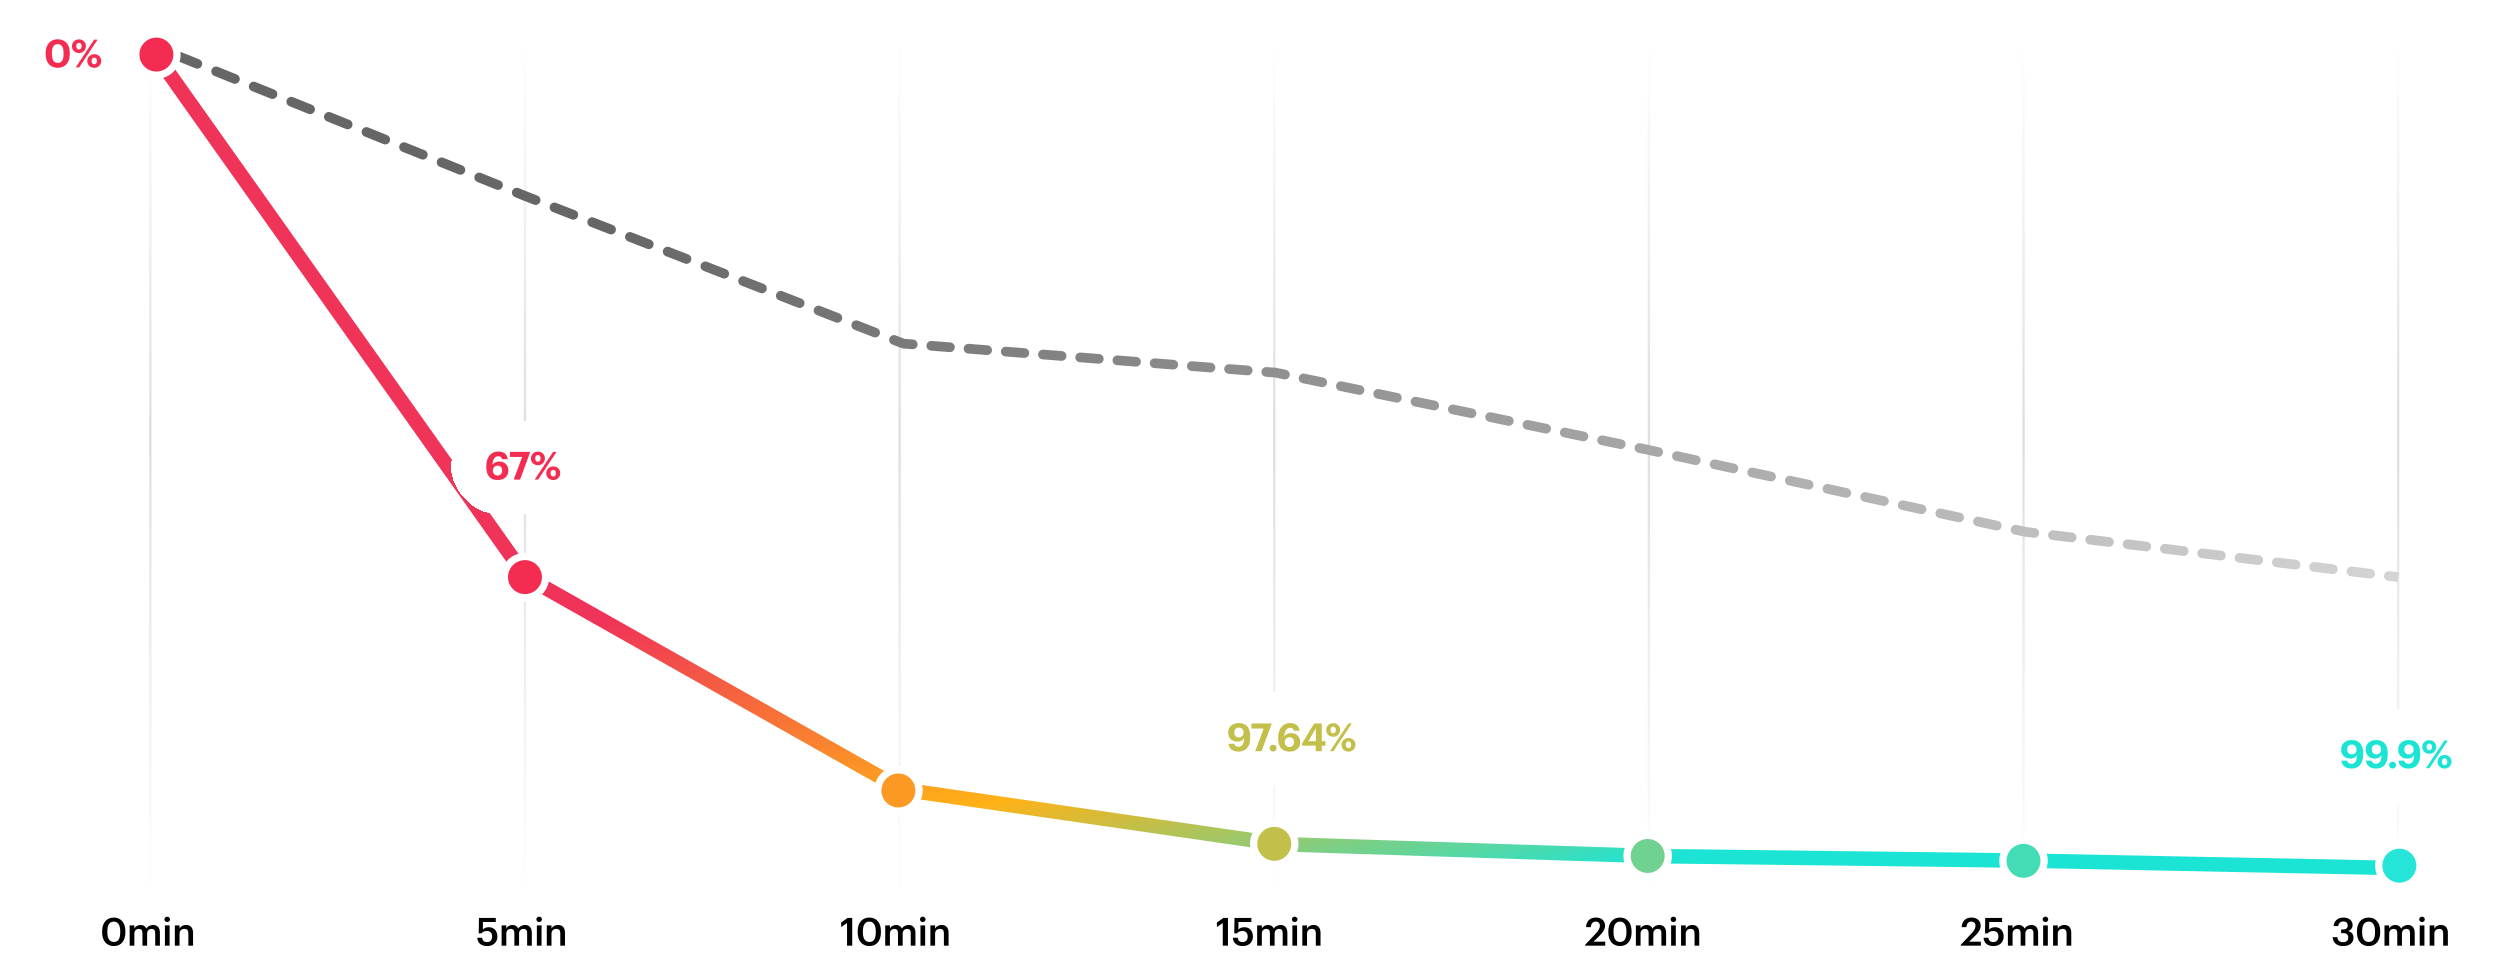 <svg xmlns="http://www.w3.org/2000/svg" fill="none" viewBox="0 0 1031 396" height="396" width="1031">
<path stroke="url(#paint0_linear_29042_4289)" d="M62 17V369"></path>
<path stroke="url(#paint1_linear_29042_4289)" d="M216.5 17V369"></path>
<path stroke="url(#paint2_linear_29042_4289)" d="M371 17V369"></path>
<path stroke="url(#paint3_linear_29042_4289)" d="M525.5 17V369"></path>
<path stroke="url(#paint4_linear_29042_4289)" d="M680 17V369"></path>
<path stroke="url(#paint5_linear_29042_4289)" d="M834.5 17V369"></path>
<path stroke="url(#paint6_linear_29042_4289)" d="M989 17V369"></path>
<path fill="black" d="M46.972 388.464C48.732 388.464 49.58 387.12 49.58 384.528V383.968C49.58 381.536 48.652 380.064 46.94 380.064C45.212 380.064 44.268 381.44 44.268 383.984V384.56C44.268 387.152 45.26 388.464 46.972 388.464ZM46.924 390.16C44.012 390.16 42.124 388.016 42.124 384.576V384C42.124 380.528 44.044 378.4 46.924 378.4C49.82 378.4 51.708 380.512 51.708 383.952V384.528C51.708 387.968 49.916 390.16 46.924 390.16ZM53.479 390V381.632H55.415V382.912C55.815 382.128 56.727 381.456 57.959 381.456C59.047 381.456 59.911 381.92 60.327 382.96C60.967 381.92 62.119 381.456 63.159 381.456C64.695 381.456 65.943 382.4 65.943 384.704V390H64.007V384.832C64.007 383.6 63.479 383.072 62.519 383.072C61.559 383.072 60.679 383.712 60.679 384.992V390H58.743V384.832C58.743 383.6 58.199 383.072 57.255 383.072C56.295 383.072 55.415 383.712 55.415 384.992V390H53.479ZM68.014 390V381.632H69.95V390H68.014ZM68.958 380.256C68.318 380.256 67.806 379.776 67.806 379.152C67.806 378.512 68.318 378.032 68.958 378.032C69.598 378.032 70.11 378.512 70.11 379.152C70.11 379.776 69.598 380.256 68.958 380.256ZM72.11 390V381.632H74.046V382.96C74.446 382.144 75.374 381.456 76.75 381.456C78.43 381.456 79.614 382.432 79.614 384.736V390H77.678V384.912C77.678 383.648 77.166 383.072 76.014 383.072C74.926 383.072 74.046 383.744 74.046 385.072V390H72.11Z"></path>
<path fill="black" d="M200.913 390.16C198.225 390.16 196.961 388.688 196.833 386.72H198.817C198.993 387.776 199.425 388.512 200.897 388.512C202.209 388.512 202.961 387.6 202.961 386.192C202.961 384.816 202.161 383.936 200.897 383.936C199.729 383.936 199.025 384.336 198.513 384.928H197.425L197.521 378.56H204.465V380.24H199.153L199.137 383.344C199.585 382.832 200.385 382.384 201.601 382.384C203.665 382.384 205.121 383.824 205.121 386.224C205.121 388.64 203.377 390.16 200.913 390.16ZM206.865 390V381.632H208.801V382.912C209.201 382.128 210.113 381.456 211.345 381.456C212.433 381.456 213.297 381.92 213.713 382.96C214.353 381.92 215.505 381.456 216.545 381.456C218.081 381.456 219.329 382.4 219.329 384.704V390H217.393V384.832C217.393 383.6 216.865 383.072 215.905 383.072C214.945 383.072 214.065 383.712 214.065 384.992V390H212.129V384.832C212.129 383.6 211.585 383.072 210.641 383.072C209.681 383.072 208.801 383.712 208.801 384.992V390H206.865ZM221.401 390V381.632H223.337V390H221.401ZM222.345 380.256C221.705 380.256 221.193 379.776 221.193 379.152C221.193 378.512 221.705 378.032 222.345 378.032C222.985 378.032 223.497 378.512 223.497 379.152C223.497 379.776 222.985 380.256 222.345 380.256ZM225.497 390V381.632H227.433V382.96C227.833 382.144 228.761 381.456 230.137 381.456C231.817 381.456 233.001 382.432 233.001 384.736V390H231.065V384.912C231.065 383.648 230.553 383.072 229.401 383.072C228.313 383.072 227.433 383.744 227.433 385.072V390H225.497Z"></path>
<path fill="black" d="M349.316 390V380.672L346.9 382.32V380.448L349.556 378.56H351.46V390H349.316ZM358.555 388.464C360.315 388.464 361.163 387.12 361.163 384.528V383.968C361.163 381.536 360.235 380.064 358.523 380.064C356.795 380.064 355.851 381.44 355.851 383.984V384.56C355.851 387.152 356.843 388.464 358.555 388.464ZM358.507 390.16C355.595 390.16 353.707 388.016 353.707 384.576V384C353.707 380.528 355.627 378.4 358.507 378.4C361.403 378.4 363.291 380.512 363.291 383.952V384.528C363.291 387.968 361.499 390.16 358.507 390.16ZM365.062 390V381.632H366.998V382.912C367.398 382.128 368.31 381.456 369.542 381.456C370.63 381.456 371.494 381.92 371.91 382.96C372.55 381.92 373.702 381.456 374.742 381.456C376.278 381.456 377.526 382.4 377.526 384.704V390H375.59V384.832C375.59 383.6 375.062 383.072 374.102 383.072C373.142 383.072 372.262 383.712 372.262 384.992V390H370.326V384.832C370.326 383.6 369.782 383.072 368.838 383.072C367.878 383.072 366.998 383.712 366.998 384.992V390H365.062ZM379.598 390V381.632H381.534V390H379.598ZM380.542 380.256C379.902 380.256 379.39 379.776 379.39 379.152C379.39 378.512 379.902 378.032 380.542 378.032C381.182 378.032 381.694 378.512 381.694 379.152C381.694 379.776 381.182 380.256 380.542 380.256ZM383.693 390V381.632H385.629V382.96C386.029 382.144 386.957 381.456 388.333 381.456C390.013 381.456 391.197 382.432 391.197 384.736V390H389.261V384.912C389.261 383.648 388.749 383.072 387.597 383.072C386.509 383.072 385.629 383.744 385.629 385.072V390H383.693Z"></path>
<path fill="black" d="M504.265 390V380.672L501.849 382.32V380.448L504.505 378.56H506.409V390H504.265ZM512.497 390.16C509.809 390.16 508.545 388.688 508.417 386.72H510.401C510.577 387.776 511.009 388.512 512.481 388.512C513.793 388.512 514.545 387.6 514.545 386.192C514.545 384.816 513.745 383.936 512.481 383.936C511.313 383.936 510.609 384.336 510.097 384.928H509.009L509.105 378.56H516.049V380.24H510.737L510.721 383.344C511.169 382.832 511.969 382.384 513.185 382.384C515.249 382.384 516.705 383.824 516.705 386.224C516.705 388.64 514.961 390.16 512.497 390.16ZM518.449 390V381.632H520.385V382.912C520.785 382.128 521.697 381.456 522.929 381.456C524.017 381.456 524.881 381.92 525.297 382.96C525.937 381.92 527.089 381.456 528.129 381.456C529.665 381.456 530.913 382.4 530.913 384.704V390H528.977V384.832C528.977 383.6 528.449 383.072 527.489 383.072C526.529 383.072 525.649 383.712 525.649 384.992V390H523.713V384.832C523.713 383.6 523.169 383.072 522.225 383.072C521.265 383.072 520.385 383.712 520.385 384.992V390H518.449ZM532.984 390V381.632H534.92V390H532.984ZM533.928 380.256C533.288 380.256 532.776 379.776 532.776 379.152C532.776 378.512 533.288 378.032 533.928 378.032C534.568 378.032 535.08 378.512 535.08 379.152C535.08 379.776 534.568 380.256 533.928 380.256ZM537.08 390V381.632H539.016V382.96C539.416 382.144 540.344 381.456 541.72 381.456C543.4 381.456 544.584 382.432 544.584 384.736V390H542.648V384.912C542.648 383.648 542.136 383.072 540.984 383.072C539.896 383.072 539.016 383.744 539.016 385.072V390H537.08Z"></path>
<path fill="black" d="M653.73 390V389.616L658.05 385.056C659.138 383.904 659.794 382.896 659.794 381.808C659.794 380.736 659.186 380.064 658.082 380.064C656.946 380.064 656.226 380.72 656.034 382.336H654.082C654.226 379.84 655.73 378.4 658.146 378.4C660.514 378.4 661.922 379.76 661.922 381.776C661.922 383.264 661.042 384.56 659.682 385.872L657.138 388.352H662.002V390H653.73ZM668.126 388.464C669.886 388.464 670.734 387.12 670.734 384.528V383.968C670.734 381.536 669.806 380.064 668.094 380.064C666.366 380.064 665.422 381.44 665.422 383.984V384.56C665.422 387.152 666.414 388.464 668.126 388.464ZM668.078 390.16C665.166 390.16 663.278 388.016 663.278 384.576V384C663.278 380.528 665.198 378.4 668.078 378.4C670.974 378.4 672.862 380.512 672.862 383.952V384.528C672.862 387.968 671.07 390.16 668.078 390.16ZM674.632 390V381.632H676.568V382.912C676.968 382.128 677.88 381.456 679.112 381.456C680.2 381.456 681.064 381.92 681.48 382.96C682.12 381.92 683.272 381.456 684.312 381.456C685.848 381.456 687.096 382.4 687.096 384.704V390H685.16V384.832C685.16 383.6 684.632 383.072 683.672 383.072C682.712 383.072 681.832 383.712 681.832 384.992V390H679.896V384.832C679.896 383.6 679.352 383.072 678.408 383.072C677.448 383.072 676.568 383.712 676.568 384.992V390H674.632ZM689.168 390V381.632H691.104V390H689.168ZM690.112 380.256C689.472 380.256 688.96 379.776 688.96 379.152C688.96 378.512 689.472 378.032 690.112 378.032C690.752 378.032 691.264 378.512 691.264 379.152C691.264 379.776 690.752 380.256 690.112 380.256ZM693.264 390V381.632H695.2V382.96C695.6 382.144 696.528 381.456 697.904 381.456C699.584 381.456 700.768 382.432 700.768 384.736V390H698.832V384.912C698.832 383.648 698.32 383.072 697.168 383.072C696.08 383.072 695.2 383.744 695.2 385.072V390H693.264Z"></path>
<path fill="black" d="M808.636 390V389.616L812.956 385.056C814.044 383.904 814.7 382.896 814.7 381.808C814.7 380.736 814.092 380.064 812.988 380.064C811.852 380.064 811.132 380.72 810.94 382.336H808.988C809.132 379.84 810.636 378.4 813.052 378.4C815.42 378.4 816.828 379.76 816.828 381.776C816.828 383.264 815.948 384.56 814.588 385.872L812.044 388.352H816.908V390H808.636ZM822.102 390.16C819.414 390.16 818.15 388.688 818.022 386.72H820.006C820.182 387.776 820.614 388.512 822.086 388.512C823.398 388.512 824.15 387.6 824.15 386.192C824.15 384.816 823.35 383.936 822.086 383.936C820.918 383.936 820.214 384.336 819.702 384.928H818.614L818.71 378.56H825.654V380.24H820.342L820.326 383.344C820.774 382.832 821.574 382.384 822.79 382.384C824.854 382.384 826.31 383.824 826.31 386.224C826.31 388.64 824.566 390.16 822.102 390.16ZM828.054 390V381.632H829.99V382.912C830.39 382.128 831.302 381.456 832.534 381.456C833.622 381.456 834.486 381.92 834.902 382.96C835.542 381.92 836.694 381.456 837.734 381.456C839.27 381.456 840.518 382.4 840.518 384.704V390H838.582V384.832C838.582 383.6 838.054 383.072 837.094 383.072C836.134 383.072 835.254 383.712 835.254 384.992V390H833.318V384.832C833.318 383.6 832.774 383.072 831.83 383.072C830.87 383.072 829.99 383.712 829.99 384.992V390H828.054ZM842.59 390V381.632H844.526V390H842.59ZM843.534 380.256C842.894 380.256 842.382 379.776 842.382 379.152C842.382 378.512 842.894 378.032 843.534 378.032C844.174 378.032 844.686 378.512 844.686 379.152C844.686 379.776 844.174 380.256 843.534 380.256ZM846.686 390V381.632H848.622V382.96C849.022 382.144 849.95 381.456 851.326 381.456C853.006 381.456 854.19 382.432 854.19 384.736V390H852.254V384.912C852.254 383.648 851.742 383.072 850.59 383.072C849.502 383.072 848.622 383.744 848.622 385.072V390H846.686Z"></path>
<path fill="black" d="M966.287 390.16C963.567 390.16 962.079 388.656 961.983 386.464H963.919C964.031 387.664 964.703 388.56 966.239 388.56C967.727 388.56 968.415 387.84 968.415 386.704C968.415 385.456 967.743 384.832 966.351 384.832H965.471V383.312H966.287C967.599 383.312 968.191 382.704 968.191 381.632C968.191 380.704 967.599 380.016 966.415 380.016C965.199 380.016 964.415 380.752 964.287 381.904H962.399C962.511 379.92 963.999 378.4 966.447 378.4C968.831 378.4 970.223 379.776 970.223 381.472C970.223 382.768 969.471 383.552 968.367 383.968C969.695 384.272 970.575 385.216 970.575 386.736C970.575 388.848 968.911 390.16 966.287 390.16ZM976.856 388.464C978.616 388.464 979.464 387.12 979.464 384.528V383.968C979.464 381.536 978.536 380.064 976.824 380.064C975.096 380.064 974.152 381.44 974.152 383.984V384.56C974.152 387.152 975.144 388.464 976.856 388.464ZM976.808 390.16C973.896 390.16 972.008 388.016 972.008 384.576V384C972.008 380.528 973.928 378.4 976.808 378.4C979.704 378.4 981.592 380.512 981.592 383.952V384.528C981.592 387.968 979.8 390.16 976.808 390.16ZM983.363 390V381.632H985.299V382.912C985.699 382.128 986.611 381.456 987.843 381.456C988.931 381.456 989.795 381.92 990.211 382.96C990.851 381.92 992.003 381.456 993.043 381.456C994.579 381.456 995.827 382.4 995.827 384.704V390H993.891V384.832C993.891 383.6 993.363 383.072 992.403 383.072C991.443 383.072 990.563 383.712 990.563 384.992V390H988.627V384.832C988.627 383.6 988.083 383.072 987.139 383.072C986.179 383.072 985.299 383.712 985.299 384.992V390H983.363ZM997.898 390V381.632H999.834V390H997.898ZM998.842 380.256C998.202 380.256 997.69 379.776 997.69 379.152C997.69 378.512 998.202 378.032 998.842 378.032C999.482 378.032 999.994 378.512 999.994 379.152C999.994 379.776 999.482 380.256 998.842 380.256ZM1001.99 390V381.632H1003.93V382.96C1004.33 382.144 1005.26 381.456 1006.63 381.456C1008.31 381.456 1009.5 382.432 1009.5 384.736V390H1007.56V384.912C1007.56 383.648 1007.05 383.072 1005.9 383.072C1004.81 383.072 1003.93 383.744 1003.93 385.072V390H1001.99Z"></path>
<g filter="url(#filter0_d_29042_4289)">
<rect shape-rendering="crispEdges" fill="white" rx="19.236" height="38.473" width="74.297" y="290" x="951"></rect>
<path fill="#1CE4D5" d="M969.79 314.396C967.31 314.396 965.838 313.212 965.582 311.148H967.998C968.158 311.932 968.622 312.428 969.71 312.428C971.23 312.428 971.982 311.228 972.03 308.892C971.502 309.724 970.67 310.284 969.294 310.284C967.086 310.284 965.47 308.908 965.47 306.588C965.47 304.22 967.166 302.62 969.902 302.62C973.054 302.62 974.574 304.748 974.574 308.044V308.556C974.574 312.3 972.862 314.396 969.79 314.396ZM969.87 308.556C971.038 308.556 971.822 307.756 971.822 306.636C971.822 305.308 971.038 304.492 969.87 304.492C968.734 304.492 967.982 305.324 967.982 306.524C967.982 307.724 968.718 308.556 969.87 308.556ZM979.918 314.396C977.438 314.396 975.966 313.212 975.71 311.148H978.126C978.286 311.932 978.75 312.428 979.838 312.428C981.358 312.428 982.11 311.228 982.158 308.892C981.63 309.724 980.798 310.284 979.422 310.284C977.214 310.284 975.598 308.908 975.598 306.588C975.598 304.22 977.294 302.62 980.03 302.62C983.182 302.62 984.702 304.748 984.702 308.044V308.556C984.702 312.3 982.99 314.396 979.918 314.396ZM979.998 308.556C981.166 308.556 981.95 307.756 981.95 306.636C981.95 305.308 981.166 304.492 979.998 304.492C978.862 304.492 978.11 305.324 978.11 306.524C978.11 307.724 978.846 308.556 979.998 308.556ZM986.703 314.38C985.903 314.38 985.279 313.756 985.279 312.972C985.279 312.204 985.903 311.58 986.703 311.58C987.519 311.58 988.143 312.204 988.143 312.972C988.143 313.756 987.519 314.38 986.703 314.38ZM993.33 314.396C990.85 314.396 989.378 313.212 989.122 311.148H991.538C991.698 311.932 992.162 312.428 993.25 312.428C994.77 312.428 995.522 311.228 995.57 308.892C995.042 309.724 994.21 310.284 992.834 310.284C990.626 310.284 989.01 308.908 989.01 306.588C989.01 304.22 990.706 302.62 993.442 302.62C996.594 302.62 998.114 304.748 998.114 308.044V308.556C998.114 312.3 996.402 314.396 993.33 314.396ZM993.41 308.556C994.578 308.556 995.362 307.756 995.362 306.636C995.362 305.308 994.578 304.492 993.41 304.492C992.274 304.492 991.522 305.324 991.522 306.524C991.522 307.724 992.258 308.556 993.41 308.556ZM1001.84 306.86C1002.53 306.86 1002.93 306.348 1002.93 305.468C1002.93 304.62 1002.53 304.092 1001.84 304.092C1001.15 304.092 1000.72 304.604 1000.72 305.468C1000.72 306.38 1001.15 306.86 1001.84 306.86ZM1001.83 308.3C1000.13 308.3 998.946 307.1 998.946 305.484C998.946 303.884 1000.23 302.684 1001.84 302.684C1003.44 302.684 1004.71 303.836 1004.71 305.452C1004.71 307.084 1003.51 308.3 1001.83 308.3ZM1000.48 314.236L1008.08 302.796H1009.52L1001.92 314.236H1000.48ZM1008.15 312.956C1008.85 312.956 1009.25 312.444 1009.25 311.58C1009.25 310.716 1008.85 310.204 1008.15 310.204C1007.47 310.204 1007.04 310.7 1007.04 311.58C1007.04 312.476 1007.47 312.956 1008.15 312.956ZM1008.15 314.412C1006.45 314.412 1005.27 313.196 1005.27 311.596C1005.27 309.98 1006.55 308.78 1008.15 308.78C1009.76 308.78 1011.03 309.932 1011.03 311.548C1011.03 313.18 1009.83 314.412 1008.15 314.412Z"></path>
</g>
<path fill="url(#paint7_linear_29042_4289)" d="M217 81L216.252 82.855L216.262 82.859L216.273 82.863L217 81ZM372.565 141.712L371.838 143.575L372.114 143.683L372.409 143.706L372.565 141.712ZM835.099 219.305L834.674 221.259L834.765 221.279L834.858 221.29L835.099 219.305ZM526.05 153.673L526.455 151.714L526.331 151.689L526.205 151.679L526.05 153.673ZM679.95 185.569L680.375 183.614L680.366 183.612L680.356 183.61L679.95 185.569ZM62.748 16.645C61.724 16.232 60.558 16.728 60.145 17.752C59.732 18.776 60.228 19.942 61.252 20.355L62.748 16.645ZM65.127 21.917C66.151 22.331 67.317 21.835 67.73 20.81C68.143 19.786 67.647 18.621 66.623 18.208L65.127 21.917ZM74.373 21.333C73.349 20.919 72.183 21.415 71.77 22.44C71.357 23.464 71.853 24.629 72.877 25.042L74.373 21.333ZM80.627 28.167C81.651 28.581 82.817 28.085 83.23 27.06C83.643 26.036 83.147 24.871 82.123 24.458L80.627 28.167ZM89.873 27.583C88.849 27.169 87.683 27.665 87.27 28.69C86.857 29.714 87.353 30.879 88.377 31.292L89.873 27.583ZM96.127 34.417C97.151 34.831 98.317 34.335 98.73 33.31C99.143 32.286 98.647 31.121 97.623 30.708L96.127 34.417ZM105.373 33.833C104.349 33.419 103.183 33.915 102.77 34.94C102.357 35.964 102.853 37.129 103.877 37.542L105.373 33.833ZM111.627 40.667C112.651 41.081 113.817 40.585 114.23 39.56C114.643 38.536 114.147 37.371 113.123 36.958L111.627 40.667ZM120.873 40.083C119.849 39.669 118.683 40.165 118.27 41.19C117.857 42.214 118.353 43.379 119.377 43.792L120.873 40.083ZM127.127 46.917C128.151 47.331 129.317 46.835 129.73 45.81C130.143 44.786 129.647 43.621 128.623 43.208L127.127 46.917ZM136.373 46.333C135.349 45.919 134.183 46.415 133.77 47.44C133.357 48.464 133.853 49.629 134.877 50.042L136.373 46.333ZM142.627 53.167C143.651 53.581 144.817 53.085 145.23 52.06C145.643 51.036 145.147 49.871 144.123 49.458L142.627 53.167ZM151.873 52.583C150.849 52.169 149.683 52.665 149.27 53.69C148.857 54.714 149.353 55.879 150.377 56.292L151.873 52.583ZM158.127 59.417C159.151 59.831 160.317 59.335 160.73 58.31C161.143 57.286 160.647 56.121 159.623 55.708L158.127 59.417ZM167.373 58.833C166.349 58.419 165.183 58.915 164.77 59.94C164.357 60.964 164.853 62.129 165.877 62.542L167.373 58.833ZM173.627 65.667C174.651 66.081 175.817 65.585 176.23 64.56C176.643 63.536 176.147 62.371 175.123 61.958L173.627 65.667ZM182.873 65.083C181.849 64.669 180.683 65.165 180.27 66.19C179.857 67.214 180.353 68.379 181.377 68.792L182.873 65.083ZM189.127 71.917C190.151 72.331 191.317 71.835 191.73 70.81C192.143 69.786 191.647 68.621 190.623 68.208L189.127 71.917ZM198.373 71.333C197.349 70.919 196.183 71.415 195.77 72.44C195.357 73.464 195.853 74.629 196.877 75.042L198.373 71.333ZM204.627 78.167C205.651 78.581 206.817 78.085 207.23 77.06C207.643 76.036 207.147 74.871 206.123 74.458L204.627 78.167ZM213.873 77.583C212.849 77.169 211.683 77.665 211.27 78.69C210.857 79.714 211.353 80.879 212.377 81.292L213.873 77.583ZM220.162 84.381C221.191 84.782 222.351 84.274 222.752 83.245C223.154 82.216 222.645 81.056 221.616 80.655L220.162 84.381ZM229.394 83.69C228.365 83.289 227.206 83.797 226.804 84.826C226.403 85.855 226.911 87.015 227.94 87.416L229.394 83.69ZM235.718 90.452C236.747 90.854 237.907 90.345 238.309 89.316C238.71 88.287 238.202 87.127 237.173 86.726L235.718 90.452ZM244.951 89.761C243.922 89.36 242.762 89.868 242.361 90.897C241.959 91.926 242.468 93.086 243.497 93.488L244.951 89.761ZM251.275 96.523C252.304 96.925 253.464 96.416 253.865 95.387C254.267 94.358 253.758 93.199 252.729 92.797L251.275 96.523ZM260.507 95.833C259.478 95.431 258.319 95.94 257.917 96.969C257.516 97.998 258.024 99.157 259.053 99.559L260.507 95.833ZM266.831 102.595C267.86 102.996 269.02 102.487 269.422 101.458C269.823 100.43 269.315 99.27 268.286 98.868L266.831 102.595ZM276.064 101.904C275.035 101.502 273.875 102.011 273.474 103.04C273.072 104.069 273.581 105.229 274.61 105.63L276.064 101.904ZM282.388 108.666C283.417 109.067 284.577 108.559 284.978 107.53C285.38 106.501 284.871 105.341 283.842 104.939L282.388 108.666ZM291.62 107.975C290.591 107.573 289.432 108.082 289.03 109.111C288.628 110.14 289.137 111.3 290.166 111.701L291.62 107.975ZM297.944 114.737C298.973 115.138 300.133 114.63 300.535 113.601C300.936 112.572 300.428 111.412 299.399 111.011L297.944 114.737ZM307.177 114.046C306.148 113.645 304.988 114.153 304.587 115.182C304.185 116.211 304.694 117.371 305.723 117.772L307.177 114.046ZM313.501 120.808C314.53 121.21 315.689 120.701 316.091 119.672C316.493 118.643 315.984 117.483 314.955 117.082L313.501 120.808ZM322.733 120.117C321.704 119.716 320.545 120.224 320.143 121.253C319.741 122.282 320.25 123.442 321.279 123.844L322.733 120.117ZM329.057 126.879C330.086 127.281 331.246 126.772 331.647 125.743C332.049 124.714 331.54 123.555 330.511 123.153L329.057 126.879ZM338.29 126.189C337.261 125.787 336.101 126.296 335.699 127.325C335.298 128.354 335.806 129.513 336.835 129.915L338.29 126.189ZM344.614 132.95C345.643 133.352 346.802 132.843 347.204 131.814C347.606 130.785 347.097 129.626 346.068 129.224L344.614 132.95ZM353.846 132.26C352.817 131.858 351.658 132.367 351.256 133.396C350.854 134.425 351.363 135.584 352.392 135.986L353.846 132.26ZM360.17 139.022C361.199 139.423 362.359 138.915 362.76 137.886C363.162 136.857 362.653 135.697 361.624 135.295L360.17 139.022ZM369.403 138.331C368.374 137.929 367.214 138.438 366.812 139.467C366.411 140.496 366.919 141.656 367.948 142.057L369.403 138.331ZM376.246 144.005C377.348 144.091 378.31 143.268 378.396 142.166C378.482 141.065 377.658 140.103 376.557 140.017L376.246 144.005ZM384.231 140.615C383.13 140.529 382.168 141.352 382.082 142.454C381.996 143.555 382.819 144.517 383.921 144.603L384.231 140.615ZM391.595 145.201C392.696 145.287 393.658 144.464 393.744 143.362C393.83 142.261 393.007 141.299 391.906 141.213L391.595 145.201ZM399.58 141.811C398.479 141.725 397.516 142.548 397.431 143.65C397.345 144.751 398.168 145.713 399.269 145.799L399.58 141.811ZM406.943 146.397C408.045 146.483 409.007 145.66 409.093 144.558C409.179 143.457 408.355 142.495 407.254 142.409L406.943 146.397ZM414.928 143.007C413.827 142.921 412.865 143.745 412.779 144.846C412.693 145.947 413.516 146.909 414.618 146.995L414.928 143.007ZM422.292 147.593C423.393 147.679 424.355 146.856 424.441 145.755C424.527 144.653 423.704 143.691 422.603 143.605L422.292 147.593ZM430.277 144.203C429.176 144.117 428.213 144.941 428.128 146.042C428.042 147.143 428.865 148.105 429.966 148.191L430.277 144.203ZM437.64 148.789C438.742 148.875 439.704 148.052 439.79 146.951C439.875 145.849 439.052 144.887 437.951 144.801L437.64 148.789ZM445.625 145.399C444.524 145.314 443.562 146.137 443.476 147.238C443.39 148.339 444.213 149.301 445.315 149.387L445.625 145.399ZM452.989 149.985C454.09 150.071 455.052 149.248 455.138 148.147C455.224 147.046 454.401 146.083 453.3 145.997L452.989 149.985ZM460.974 146.595C459.873 146.51 458.91 147.333 458.824 148.434C458.739 149.535 459.562 150.498 460.663 150.583L460.974 146.595ZM468.337 151.181C469.439 151.267 470.401 150.444 470.487 149.343C470.572 148.242 469.749 147.279 468.648 147.194L468.337 151.181ZM476.322 147.792C475.221 147.706 474.259 148.529 474.173 149.63C474.087 150.731 474.91 151.694 476.012 151.779L476.322 147.792ZM483.686 152.378C484.787 152.463 485.749 151.64 485.835 150.539C485.921 149.438 485.098 148.475 483.997 148.39L483.686 152.378ZM491.671 148.988C490.57 148.902 489.607 149.725 489.521 150.826C489.436 151.927 490.259 152.89 491.36 152.976L491.671 148.988ZM499.034 153.574C500.135 153.659 501.098 152.836 501.184 151.735C501.269 150.634 500.446 149.672 499.345 149.586L499.034 153.574ZM507.019 150.184C505.918 150.098 504.956 150.921 504.87 152.022C504.784 153.124 505.607 154.086 506.709 154.172L507.019 150.184ZM514.383 154.77C515.484 154.856 516.446 154.032 516.532 152.931C516.618 151.83 515.795 150.868 514.694 150.782L514.383 154.77ZM522.368 151.38C521.267 151.294 520.304 152.117 520.218 153.218C520.133 154.32 520.956 155.282 522.057 155.368L522.368 151.38ZM529.491 156.429C530.573 156.653 531.631 155.958 531.855 154.876C532.08 153.795 531.385 152.736 530.303 152.512L529.491 156.429ZM537.998 154.107C536.916 153.883 535.858 154.578 535.634 155.659C535.41 156.741 536.105 157.799 537.186 158.023L537.998 154.107ZM544.881 159.618C545.963 159.842 547.021 159.147 547.246 158.066C547.47 156.984 546.775 155.926 545.693 155.701L544.881 159.618ZM553.388 157.296C552.307 157.072 551.248 157.767 551.024 158.849C550.8 159.93 551.495 160.989 552.576 161.213L553.388 157.296ZM560.271 162.808C561.353 163.032 562.411 162.337 562.636 161.255C562.86 160.174 562.165 159.115 561.083 158.891L560.271 162.808ZM568.778 160.486C567.697 160.262 566.638 160.957 566.414 162.038C566.19 163.12 566.885 164.178 567.966 164.403L568.778 160.486ZM575.661 165.997C576.743 166.222 577.802 165.526 578.026 164.445C578.25 163.363 577.555 162.305 576.473 162.081L575.661 165.997ZM584.168 163.675C583.087 163.451 582.028 164.146 581.804 165.228C581.58 166.31 582.275 167.368 583.357 167.592L584.168 163.675ZM591.052 169.187C592.133 169.411 593.192 168.716 593.416 167.634C593.64 166.553 592.945 165.494 591.863 165.27L591.052 169.187ZM599.558 166.865C598.477 166.641 597.418 167.336 597.194 168.418C596.97 169.499 597.665 170.558 598.747 170.782L599.558 166.865ZM606.442 172.377C607.523 172.601 608.582 171.906 608.806 170.824C609.03 169.742 608.335 168.684 607.253 168.46L606.442 172.377ZM614.948 170.055C613.867 169.83 612.808 170.526 612.584 171.607C612.36 172.689 613.055 173.747 614.137 173.971L614.948 170.055ZM621.832 175.566C622.913 175.79 623.972 175.095 624.196 174.014C624.42 172.932 623.725 171.874 622.643 171.649L621.832 175.566ZM630.339 173.244C629.257 173.02 628.198 173.715 627.974 174.797C627.75 175.878 628.445 176.937 629.527 177.161L630.339 173.244ZM637.222 178.756C638.303 178.98 639.362 178.285 639.586 177.203C639.81 176.122 639.115 175.063 638.034 174.839L637.222 178.756ZM645.729 176.434C644.647 176.21 643.589 176.905 643.364 177.986C643.14 179.068 643.835 180.126 644.917 180.351L645.729 176.434ZM652.612 181.945C653.693 182.17 654.752 181.474 654.976 180.393C655.2 179.311 654.505 178.253 653.424 178.029L652.612 181.945ZM661.119 179.623C660.037 179.399 658.979 180.094 658.754 181.176C658.53 182.257 659.225 183.316 660.307 183.54L661.119 179.623ZM668.002 185.135C669.084 185.359 670.142 184.664 670.366 183.582C670.59 182.501 669.895 181.442 668.814 181.218L668.002 185.135ZM676.509 182.813C675.427 182.589 674.369 183.284 674.145 184.365C673.92 185.447 674.615 186.506 675.697 186.73L676.509 182.813ZM683.404 188.367C684.484 188.601 685.549 187.916 685.784 186.837C686.018 185.758 685.333 184.693 684.254 184.458L683.404 188.367ZM692.012 186.145C690.932 185.91 689.867 186.595 689.632 187.674C689.398 188.753 690.082 189.819 691.162 190.053L692.012 186.145ZM698.919 191.74C699.998 191.975 701.064 191.29 701.298 190.211C701.533 189.131 700.848 188.066 699.769 187.831L698.919 191.74ZM707.526 189.518C706.447 189.284 705.382 189.968 705.147 191.048C704.912 192.127 705.597 193.192 706.677 193.427L707.526 189.518ZM714.434 195.114C715.513 195.348 716.579 194.664 716.813 193.584C717.048 192.505 716.363 191.44 715.284 191.205L714.434 195.114ZM723.041 192.892C721.962 192.657 720.897 193.342 720.662 194.421C720.427 195.501 721.112 196.566 722.191 196.801L723.041 192.892ZM729.949 198.487C731.028 198.722 732.093 198.037 732.328 196.958C732.563 195.879 731.878 194.813 730.799 194.579L729.949 198.487ZM738.556 196.265C737.477 196.031 736.412 196.715 736.177 197.795C735.942 198.874 736.627 199.939 737.706 200.174L738.556 196.265ZM745.464 201.861C746.543 202.096 747.608 201.411 747.843 200.332C748.078 199.252 747.393 198.187 746.314 197.952L745.464 201.861ZM754.071 199.639C752.992 199.404 751.926 200.089 751.692 201.168C751.457 202.248 752.142 203.313 753.221 203.548L754.071 199.639ZM760.979 205.235C762.058 205.469 763.123 204.785 763.358 203.705C763.593 202.626 762.908 201.561 761.828 201.326L760.979 205.235ZM769.586 203.013C768.507 202.778 767.441 203.463 767.207 204.542C766.972 205.621 767.657 206.687 768.736 206.921L769.586 203.013ZM776.493 208.608C777.573 208.843 778.638 208.158 778.873 207.079C779.107 205.999 778.423 204.934 777.343 204.699L776.493 208.608ZM785.101 206.386C784.021 206.152 782.956 206.836 782.721 207.916C782.487 208.995 783.172 210.06 784.251 210.295L785.101 206.386ZM792.008 211.982C793.088 212.216 794.153 211.532 794.388 210.452C794.622 209.373 793.938 208.308 792.858 208.073L792.008 211.982ZM800.616 209.76C799.536 209.525 798.471 210.21 798.236 211.289C798.002 212.369 798.686 213.434 799.766 213.669L800.616 209.76ZM807.523 215.355C808.602 215.59 809.668 214.905 809.902 213.826C810.137 212.747 809.452 211.681 808.373 211.447L807.523 215.355ZM816.13 213.133C815.051 212.899 813.986 213.584 813.751 214.663C813.516 215.742 814.201 216.807 815.281 217.042L816.13 213.133ZM823.038 218.729C824.117 218.964 825.183 218.279 825.417 217.2C825.652 216.12 824.967 215.055 823.888 214.82L823.038 218.729ZM831.645 216.507C830.566 216.272 829.501 216.957 829.266 218.036C829.031 219.116 829.716 220.181 830.795 220.416L831.645 216.507ZM838.705 221.758C839.802 221.891 840.799 221.11 840.932 220.013C841.065 218.917 840.284 217.92 839.188 217.787L838.705 221.758ZM846.883 218.722C845.786 218.588 844.789 219.369 844.656 220.466C844.523 221.562 845.304 222.559 846.401 222.692L846.883 218.722ZM854.096 223.627C855.192 223.76 856.189 222.979 856.322 221.883C856.455 220.786 855.674 219.79 854.578 219.656L854.096 223.627ZM862.273 220.591C861.176 220.458 860.18 221.239 860.046 222.335C859.913 223.432 860.694 224.429 861.791 224.562L862.273 220.591ZM869.486 225.497C870.582 225.63 871.579 224.849 871.712 223.752C871.845 222.656 871.065 221.659 869.968 221.526L869.486 225.497ZM877.663 222.461C876.567 222.327 875.57 223.108 875.436 224.205C875.303 225.301 876.084 226.298 877.181 226.431L877.663 222.461ZM884.876 227.366C885.972 227.499 886.969 226.718 887.102 225.622C887.236 224.525 886.455 223.529 885.358 223.395L884.876 227.366ZM893.053 224.33C891.957 224.197 890.96 224.978 890.827 226.074C890.693 227.171 891.474 228.168 892.571 228.301L893.053 224.33ZM900.266 229.236C901.362 229.369 902.359 228.588 902.492 227.491C902.626 226.395 901.845 225.398 900.748 225.265L900.266 229.236ZM908.443 226.2C907.347 226.066 906.35 226.847 906.217 227.944C906.083 229.04 906.864 230.037 907.961 230.17L908.443 226.2ZM915.656 231.105C916.752 231.238 917.749 230.457 917.883 229.361C918.016 228.264 917.235 227.268 916.138 227.134L915.656 231.105ZM923.833 228.069C922.737 227.936 921.74 228.717 921.607 229.813C921.474 230.91 922.254 231.907 923.351 232.04L923.833 228.069ZM931.046 232.975C932.143 233.108 933.139 232.327 933.273 231.23C933.406 230.134 932.625 229.137 931.528 229.004L931.046 232.975ZM939.223 229.939C938.127 229.805 937.13 230.586 936.997 231.683C936.864 232.779 937.645 233.776 938.741 233.909L939.223 229.939ZM946.436 234.844C947.533 234.977 948.529 234.197 948.663 233.1C948.796 232.003 948.015 231.007 946.918 230.873L946.436 234.844ZM954.613 231.808C953.517 231.675 952.52 232.456 952.387 233.552C952.254 234.649 953.035 235.646 954.131 235.779L954.613 231.808ZM961.826 236.714C962.923 236.847 963.92 236.066 964.053 234.97C964.186 233.873 963.405 232.876 962.309 232.743L961.826 236.714ZM970.004 233.678C968.907 233.544 967.91 234.325 967.777 235.422C967.644 236.518 968.425 237.515 969.521 237.648L970.004 233.678ZM977.216 238.583C978.313 238.716 979.31 237.936 979.443 236.839C979.576 235.743 978.795 234.746 977.699 234.612L977.216 238.583ZM985.394 235.547C984.297 235.414 983.3 236.195 983.167 237.291C983.034 238.388 983.815 239.385 984.911 239.518L985.394 235.547ZM61.252 20.355L65.127 21.917L66.623 18.208L62.748 16.645L61.252 20.355ZM72.877 25.042L80.627 28.167L82.123 24.458L74.373 21.333L72.877 25.042ZM88.377 31.292L96.127 34.417L97.623 30.708L89.873 27.583L88.377 31.292ZM103.877 37.542L111.627 40.667L113.123 36.958L105.373 33.833L103.877 37.542ZM119.377 43.792L127.127 46.917L128.623 43.208L120.873 40.083L119.377 43.792ZM134.877 50.042L142.627 53.167L144.123 49.458L136.373 46.333L134.877 50.042ZM150.377 56.292L158.127 59.417L159.623 55.708L151.873 52.583L150.377 56.292ZM165.877 62.542L173.627 65.667L175.123 61.958L167.373 58.833L165.877 62.542ZM181.377 68.792L189.127 71.917L190.623 68.208L182.873 65.083L181.377 68.792ZM196.877 75.042L204.627 78.167L206.123 74.458L198.373 71.333L196.877 75.042ZM212.377 81.292L216.252 82.855L217.748 79.145L213.873 77.583L212.377 81.292ZM216.273 82.863L220.162 84.381L221.616 80.655L217.727 79.137L216.273 82.863ZM227.94 87.416L235.718 90.452L237.173 86.726L229.394 83.69L227.94 87.416ZM243.497 93.488L251.275 96.523L252.729 92.797L244.951 89.761L243.497 93.488ZM259.053 99.559L266.831 102.595L268.286 98.868L260.507 95.833L259.053 99.559ZM274.61 105.63L282.388 108.666L283.842 104.939L276.064 101.904L274.61 105.63ZM290.166 111.701L297.944 114.737L299.399 111.011L291.62 107.975L290.166 111.701ZM305.723 117.772L313.501 120.808L314.955 117.082L307.177 114.046L305.723 117.772ZM321.279 123.844L329.057 126.879L330.511 123.153L322.733 120.117L321.279 123.844ZM336.835 129.915L344.614 132.95L346.068 129.224L338.29 126.189L336.835 129.915ZM352.392 135.986L360.17 139.022L361.624 135.295L353.846 132.26L352.392 135.986ZM367.948 142.057L371.838 143.575L373.292 139.849L369.403 138.331L367.948 142.057ZM372.409 143.706L376.246 144.005L376.557 140.017L372.72 139.718L372.409 143.706ZM383.921 144.603L391.595 145.201L391.906 141.213L384.231 140.615L383.921 144.603ZM399.269 145.799L406.943 146.397L407.254 142.409L399.58 141.811L399.269 145.799ZM414.618 146.995L422.292 147.593L422.603 143.605L414.928 143.007L414.618 146.995ZM429.966 148.191L437.64 148.789L437.951 144.801L430.277 144.203L429.966 148.191ZM445.315 149.387L452.989 149.985L453.3 145.997L445.625 145.399L445.315 149.387ZM460.663 150.583L468.337 151.181L468.648 147.194L460.974 146.595L460.663 150.583ZM476.012 151.779L483.686 152.378L483.997 148.39L476.322 147.792L476.012 151.779ZM491.36 152.976L499.034 153.574L499.345 149.586L491.671 148.988L491.36 152.976ZM506.709 154.172L514.383 154.77L514.694 150.782L507.019 150.184L506.709 154.172ZM522.057 155.368L525.894 155.667L526.205 151.679L522.368 151.38L522.057 155.368ZM525.644 155.631L529.491 156.429L530.303 152.512L526.455 151.714L525.644 155.631ZM537.186 158.023L544.881 159.618L545.693 155.701L537.998 154.107L537.186 158.023ZM552.576 161.213L560.271 162.808L561.083 158.891L553.388 157.296L552.576 161.213ZM567.966 164.403L575.661 165.997L576.473 162.081L568.778 160.486L567.966 164.403ZM583.357 167.592L591.052 169.187L591.863 165.27L584.168 163.675L583.357 167.592ZM598.747 170.782L606.442 172.377L607.253 168.46L599.558 166.865L598.747 170.782ZM614.137 173.971L621.832 175.566L622.643 171.649L614.948 170.055L614.137 173.971ZM629.527 177.161L637.222 178.756L638.034 174.839L630.339 173.244L629.527 177.161ZM644.917 180.351L652.612 181.945L653.424 178.029L645.729 176.434L644.917 180.351ZM660.307 183.54L668.002 185.135L668.814 181.218L661.119 179.623L660.307 183.54ZM675.697 186.73L679.545 187.527L680.356 183.61L676.509 182.813L675.697 186.73ZM679.526 187.523L683.404 188.367L684.254 184.458L680.375 183.614L679.526 187.523ZM691.162 190.053L698.919 191.74L699.769 187.831L692.012 186.145L691.162 190.053ZM706.677 193.427L714.434 195.114L715.284 191.205L707.526 189.518L706.677 193.427ZM722.191 196.801L729.949 198.487L730.799 194.579L723.041 192.892L722.191 196.801ZM737.706 200.174L745.464 201.861L746.314 197.952L738.556 196.265L737.706 200.174ZM753.221 203.548L760.979 205.235L761.828 201.326L754.071 199.639L753.221 203.548ZM768.736 206.921L776.493 208.608L777.343 204.699L769.586 203.013L768.736 206.921ZM784.251 210.295L792.008 211.982L792.858 208.073L785.101 206.386L784.251 210.295ZM799.766 213.669L807.523 215.355L808.373 211.447L800.616 209.76L799.766 213.669ZM815.281 217.042L823.038 218.729L823.888 214.82L816.13 213.133L815.281 217.042ZM830.795 220.416L834.674 221.259L835.524 217.35L831.645 216.507L830.795 220.416ZM834.858 221.29L838.705 221.758L839.188 217.787L835.34 217.319L834.858 221.29ZM846.401 222.692L854.096 223.627L854.578 219.656L846.883 218.722L846.401 222.692ZM861.791 224.562L869.486 225.497L869.968 221.526L862.273 220.591L861.791 224.562ZM877.181 226.431L884.876 227.366L885.358 223.395L877.663 222.461L877.181 226.431ZM892.571 228.301L900.266 229.236L900.748 225.265L893.053 224.33L892.571 228.301ZM907.961 230.17L915.656 231.105L916.138 227.134L908.443 226.2L907.961 230.17ZM923.351 232.04L931.046 232.975L931.528 229.004L923.833 228.069L923.351 232.04ZM938.741 233.909L946.436 234.844L946.918 230.873L939.223 229.939L938.741 233.909ZM954.131 235.779L961.826 236.714L962.309 232.743L954.613 231.808L954.131 235.779ZM969.521 237.648L977.216 238.583L977.699 234.612L970.004 233.678L969.521 237.648ZM984.911 239.518L988.759 239.985L989.241 236.015L985.394 235.547L984.911 239.518Z"></path>
<path stroke-width="6" stroke="url(#paint8_linear_29042_4289)" d="M990 358L835.317 354.915L681.881 353.064L527.614 348.129L372.099 325.609L217 238L63.5 21.5"></path>
<circle stroke-width="3" stroke="white" fill="#F42C52" r="8.5" cy="22.5" cx="64.5"></circle>
<g filter="url(#filter1_d_29042_4289)">
<rect shape-rendering="crispEdges" fill="white" rx="19.236" height="38.473" width="52.297" y="1" x="4"></rect>
<path fill="#F42C52" d="M23.86 23.38C25.476 23.38 26.212 22.148 26.212 19.748V19.236C26.212 16.932 25.412 15.636 23.828 15.636C22.228 15.636 21.412 16.868 21.412 19.236V19.78C21.412 22.18 22.26 23.38 23.86 23.38ZM23.796 25.412C20.756 25.412 18.82 23.3 18.82 19.796V19.252C18.82 15.732 20.868 13.636 23.812 13.636C26.756 13.636 28.788 15.652 28.788 19.204V19.732C28.788 23.236 26.884 25.412 23.796 25.412ZM32.572 17.86C33.26 17.86 33.66 17.348 33.66 16.468C33.66 15.62 33.26 15.092 32.572 15.092C31.884 15.092 31.452 15.604 31.452 16.468C31.452 17.38 31.884 17.86 32.572 17.86ZM32.556 19.3C30.86 19.3 29.676 18.1 29.676 16.484C29.676 14.884 30.956 13.684 32.572 13.684C34.172 13.684 35.436 14.836 35.436 16.452C35.436 18.084 34.236 19.3 32.556 19.3ZM31.212 25.236L38.812 13.796H40.252L32.652 25.236H31.212ZM38.876 23.956C39.58 23.956 39.98 23.444 39.98 22.58C39.98 21.716 39.58 21.204 38.876 21.204C38.204 21.204 37.772 21.7 37.772 22.58C37.772 23.476 38.204 23.956 38.876 23.956ZM38.876 25.412C37.18 25.412 35.996 24.196 35.996 22.596C35.996 20.98 37.276 19.78 38.876 19.78C40.492 19.78 41.756 20.932 41.756 22.548C41.756 24.18 40.556 25.412 38.876 25.412Z"></path>
</g>
<circle stroke-width="3" stroke="white" fill="#FC9824" r="8.5" cy="326" cx="370.5"></circle>
<circle stroke-width="3" stroke="white" fill="#C2C04A" r="8.5" cy="348" cx="525.5"></circle>
<g filter="url(#filter2_d_29042_4289)">
<rect shape-rendering="crispEdges" fill="white" rx="19.236" height="38.473" width="81.297" y="283" x="492"></rect>
<path fill="#C2C04A" d="M510.819 307.396C508.339 307.396 506.867 306.212 506.611 304.148H509.027C509.187 304.932 509.651 305.428 510.739 305.428C512.259 305.428 513.011 304.228 513.059 301.892C512.531 302.724 511.699 303.284 510.323 303.284C508.115 303.284 506.499 301.908 506.499 299.588C506.499 297.22 508.195 295.62 510.931 295.62C514.083 295.62 515.603 297.748 515.603 301.044V301.556C515.603 305.3 513.891 307.396 510.819 307.396ZM510.899 301.556C512.067 301.556 512.851 300.756 512.851 299.636C512.851 298.308 512.067 297.492 510.899 297.492C509.763 297.492 509.011 298.324 509.011 299.524C509.011 300.724 509.747 301.556 510.899 301.556ZM517.643 307.236L521.131 297.892H516.091V295.796H524.379V296.084L520.283 307.236H517.643ZM525.03 307.38C524.23 307.38 523.606 306.756 523.606 305.972C523.606 305.204 524.23 304.58 525.03 304.58C525.846 304.58 526.47 305.204 526.47 305.972C526.47 306.756 525.846 307.38 525.03 307.38ZM531.808 307.412C528.352 307.412 527.104 305.076 527.104 301.956V301.668C527.104 297.796 529.2 295.636 532 295.636C534.272 295.636 535.712 296.708 535.968 298.804H533.568C533.408 298.052 533.024 297.588 532.032 297.588C530.608 297.588 529.728 298.836 529.664 301.188C530.192 300.34 531.056 299.764 532.432 299.764C534.592 299.764 536.208 301.172 536.208 303.476C536.208 305.828 534.528 307.412 531.808 307.412ZM531.776 305.54C532.912 305.54 533.664 304.708 533.664 303.508C533.664 302.308 532.944 301.476 531.776 301.476C530.624 301.476 529.824 302.292 529.824 303.428C529.824 304.74 530.624 305.54 531.776 305.54ZM542.607 307.236V304.964H536.991V304.02L541.935 295.796H545.119V303.108H546.623V304.964H545.119V307.236H542.607ZM539.583 303.108H542.655V297.748L539.583 303.108ZM549.813 299.86C550.501 299.86 550.901 299.348 550.901 298.468C550.901 297.62 550.501 297.092 549.813 297.092C549.125 297.092 548.693 297.604 548.693 298.468C548.693 299.38 549.125 299.86 549.813 299.86ZM549.797 301.3C548.101 301.3 546.917 300.1 546.917 298.484C546.917 296.884 548.197 295.684 549.813 295.684C551.413 295.684 552.677 296.836 552.677 298.452C552.677 300.084 551.477 301.3 549.797 301.3ZM548.453 307.236L556.053 295.796H557.493L549.893 307.236H548.453ZM556.117 305.956C556.821 305.956 557.221 305.444 557.221 304.58C557.221 303.716 556.821 303.204 556.117 303.204C555.445 303.204 555.013 303.7 555.013 304.58C555.013 305.476 555.445 305.956 556.117 305.956ZM556.117 307.412C554.421 307.412 553.237 306.196 553.237 304.596C553.237 302.98 554.517 301.78 556.117 301.78C557.733 301.78 558.997 302.932 558.997 304.548C558.997 306.18 557.797 307.412 556.117 307.412Z"></path>
</g>
<circle stroke-width="3" stroke="white" fill="#70D290" r="8.5" cy="353" cx="679.5"></circle>
<circle stroke-width="3" stroke="white" fill="#F42C52" r="8.5" cy="238" cx="216.5"></circle>
<circle stroke-width="3" stroke="white" fill="#43DCB5" r="8.5" cy="355" cx="834.5"></circle>
<circle stroke-width="3" stroke="white" fill="#24E5D7" r="8.5" cy="357" cx="989.5"></circle>
<g filter="url(#filter3_d_29042_4289)">
<rect shape-rendering="crispEdges" fill="white" rx="19.236" height="38.473" width="59.297" y="171" x="186"></rect>
<path fill="#F42C52" d="M205.249 195.412C201.793 195.412 200.545 193.076 200.545 189.956V189.668C200.545 185.796 202.641 183.636 205.441 183.636C207.713 183.636 209.153 184.708 209.409 186.804H207.009C206.849 186.052 206.465 185.588 205.473 185.588C204.049 185.588 203.169 186.836 203.105 189.188C203.633 188.34 204.497 187.764 205.873 187.764C208.033 187.764 209.649 189.172 209.649 191.476C209.649 193.828 207.969 195.412 205.249 195.412ZM205.217 193.54C206.353 193.54 207.105 192.708 207.105 191.508C207.105 190.308 206.385 189.476 205.217 189.476C204.065 189.476 203.265 190.292 203.265 191.428C203.265 192.74 204.065 193.54 205.217 193.54ZM211.843 195.236L215.331 185.892H210.291V183.796H218.579V184.084L214.483 195.236H211.843ZM221.847 187.86C222.535 187.86 222.935 187.348 222.935 186.468C222.935 185.62 222.535 185.092 221.847 185.092C221.159 185.092 220.727 185.604 220.727 186.468C220.727 187.38 221.159 187.86 221.847 187.86ZM221.831 189.3C220.135 189.3 218.951 188.1 218.951 186.484C218.951 184.884 220.231 183.684 221.847 183.684C223.447 183.684 224.711 184.836 224.711 186.452C224.711 188.084 223.511 189.3 221.831 189.3ZM220.487 195.236L228.087 183.796H229.527L221.927 195.236H220.487ZM228.151 193.956C228.855 193.956 229.255 193.444 229.255 192.58C229.255 191.716 228.855 191.204 228.151 191.204C227.479 191.204 227.047 191.7 227.047 192.58C227.047 193.476 227.479 193.956 228.151 193.956ZM228.151 195.412C226.455 195.412 225.271 194.196 225.271 192.596C225.271 190.98 226.551 189.78 228.151 189.78C229.767 189.78 231.031 190.932 231.031 192.548C231.031 194.18 229.831 195.412 228.151 195.412Z"></path>
</g>
<defs>
<filter color-interpolation-filters="sRGB" filterUnits="userSpaceOnUse" height="45.297" width="81.121" y="289.147" x="947.588" id="filter0_d_29042_4289">
<feFlood result="BackgroundImageFix" flood-opacity="0"></feFlood>
<feColorMatrix result="hardAlpha" values="0 0 0 0 0 0 0 0 0 0 0 0 0 0 0 0 0 0 127 0" type="matrix" in="SourceAlpha"></feColorMatrix>
<feOffset dy="2.559"></feOffset>
<feGaussianBlur stdDeviation="1.706"></feGaussianBlur>
<feComposite operator="out" in2="hardAlpha"></feComposite>
<feColorMatrix values="0 0 0 0 0 0 0 0 0 0 0 0 0 0 0 0 0 0 0.15 0" type="matrix"></feColorMatrix>
<feBlend result="effect1_dropShadow_29042_4289" in2="BackgroundImageFix" mode="normal"></feBlend>
<feBlend result="shape" in2="effect1_dropShadow_29042_4289" in="SourceGraphic" mode="normal"></feBlend>
</filter>
<filter color-interpolation-filters="sRGB" filterUnits="userSpaceOnUse" height="45.297" width="59.121" y="0.147" x="0.588" id="filter1_d_29042_4289">
<feFlood result="BackgroundImageFix" flood-opacity="0"></feFlood>
<feColorMatrix result="hardAlpha" values="0 0 0 0 0 0 0 0 0 0 0 0 0 0 0 0 0 0 127 0" type="matrix" in="SourceAlpha"></feColorMatrix>
<feOffset dy="2.559"></feOffset>
<feGaussianBlur stdDeviation="1.706"></feGaussianBlur>
<feComposite operator="out" in2="hardAlpha"></feComposite>
<feColorMatrix values="0 0 0 0 0 0 0 0 0 0 0 0 0 0 0 0 0 0 0.15 0" type="matrix"></feColorMatrix>
<feBlend result="effect1_dropShadow_29042_4289" in2="BackgroundImageFix" mode="normal"></feBlend>
<feBlend result="shape" in2="effect1_dropShadow_29042_4289" in="SourceGraphic" mode="normal"></feBlend>
</filter>
<filter color-interpolation-filters="sRGB" filterUnits="userSpaceOnUse" height="45.297" width="88.121" y="282.147" x="488.588" id="filter2_d_29042_4289">
<feFlood result="BackgroundImageFix" flood-opacity="0"></feFlood>
<feColorMatrix result="hardAlpha" values="0 0 0 0 0 0 0 0 0 0 0 0 0 0 0 0 0 0 127 0" type="matrix" in="SourceAlpha"></feColorMatrix>
<feOffset dy="2.559"></feOffset>
<feGaussianBlur stdDeviation="1.706"></feGaussianBlur>
<feComposite operator="out" in2="hardAlpha"></feComposite>
<feColorMatrix values="0 0 0 0 0 0 0 0 0 0 0 0 0 0 0 0 0 0 0.15 0" type="matrix"></feColorMatrix>
<feBlend result="effect1_dropShadow_29042_4289" in2="BackgroundImageFix" mode="normal"></feBlend>
<feBlend result="shape" in2="effect1_dropShadow_29042_4289" in="SourceGraphic" mode="normal"></feBlend>
</filter>
<filter color-interpolation-filters="sRGB" filterUnits="userSpaceOnUse" height="45.297" width="66.121" y="170.147" x="182.588" id="filter3_d_29042_4289">
<feFlood result="BackgroundImageFix" flood-opacity="0"></feFlood>
<feColorMatrix result="hardAlpha" values="0 0 0 0 0 0 0 0 0 0 0 0 0 0 0 0 0 0 127 0" type="matrix" in="SourceAlpha"></feColorMatrix>
<feOffset dy="2.559"></feOffset>
<feGaussianBlur stdDeviation="1.706"></feGaussianBlur>
<feComposite operator="out" in2="hardAlpha"></feComposite>
<feColorMatrix values="0 0 0 0 0 0 0 0 0 0 0 0 0 0 0 0 0 0 0.15 0" type="matrix"></feColorMatrix>
<feBlend result="effect1_dropShadow_29042_4289" in2="BackgroundImageFix" mode="normal"></feBlend>
<feBlend result="shape" in2="effect1_dropShadow_29042_4289" in="SourceGraphic" mode="normal"></feBlend>
</filter>
<linearGradient gradientUnits="userSpaceOnUse" y2="369" x2="62.5" y1="17" x1="62.5" id="paint0_linear_29042_4289">
<stop stop-color="white"></stop>
<stop stop-color="#DFDFDF" offset="0.46"></stop>
<stop stop-color="white" offset="1"></stop>
</linearGradient>
<linearGradient gradientUnits="userSpaceOnUse" y2="369" x2="217" y1="17" x1="217" id="paint1_linear_29042_4289">
<stop stop-color="white"></stop>
<stop stop-color="#DFDFDF" offset="0.46"></stop>
<stop stop-color="white" offset="1"></stop>
</linearGradient>
<linearGradient gradientUnits="userSpaceOnUse" y2="369" x2="371.5" y1="17" x1="371.5" id="paint2_linear_29042_4289">
<stop stop-color="white"></stop>
<stop stop-color="#DFDFDF" offset="0.46"></stop>
<stop stop-color="white" offset="1"></stop>
</linearGradient>
<linearGradient gradientUnits="userSpaceOnUse" y2="369" x2="526" y1="17" x1="526" id="paint3_linear_29042_4289">
<stop stop-color="white"></stop>
<stop stop-color="#DFDFDF" offset="0.46"></stop>
<stop stop-color="white" offset="1"></stop>
</linearGradient>
<linearGradient gradientUnits="userSpaceOnUse" y2="369" x2="680.5" y1="17" x1="680.5" id="paint4_linear_29042_4289">
<stop stop-color="white"></stop>
<stop stop-color="#DFDFDF" offset="0.46"></stop>
<stop stop-color="white" offset="1"></stop>
</linearGradient>
<linearGradient gradientUnits="userSpaceOnUse" y2="369" x2="835" y1="17" x1="835" id="paint5_linear_29042_4289">
<stop stop-color="white"></stop>
<stop stop-color="#DFDFDF" offset="0.46"></stop>
<stop stop-color="white" offset="1"></stop>
</linearGradient>
<linearGradient gradientUnits="userSpaceOnUse" y2="369" x2="989.5" y1="17" x1="989.5" id="paint6_linear_29042_4289">
<stop stop-color="white"></stop>
<stop stop-color="#DFDFDF" offset="0.46"></stop>
<stop stop-color="white" offset="1"></stop>
</linearGradient>
<linearGradient gradientUnits="userSpaceOnUse" y2="420.765" x2="952.599" y1="196.303" x1="217.552" id="paint7_linear_29042_4289">
<stop stop-color="#666666"></stop>
<stop stop-color="#D7D7D7" offset="1"></stop>
</linearGradient>
<linearGradient gradientUnits="userSpaceOnUse" y2="473.306" x2="275.343" y1="257.743" x1="217.416" id="paint8_linear_29042_4289">
<stop stop-color="#F03358" offset="0.032"></stop>
<stop stop-color="#FFB216" offset="0.54"></stop>
<stop stop-color="#1CE4D5" offset="0.965"></stop>
</linearGradient>
</defs>
</svg>
